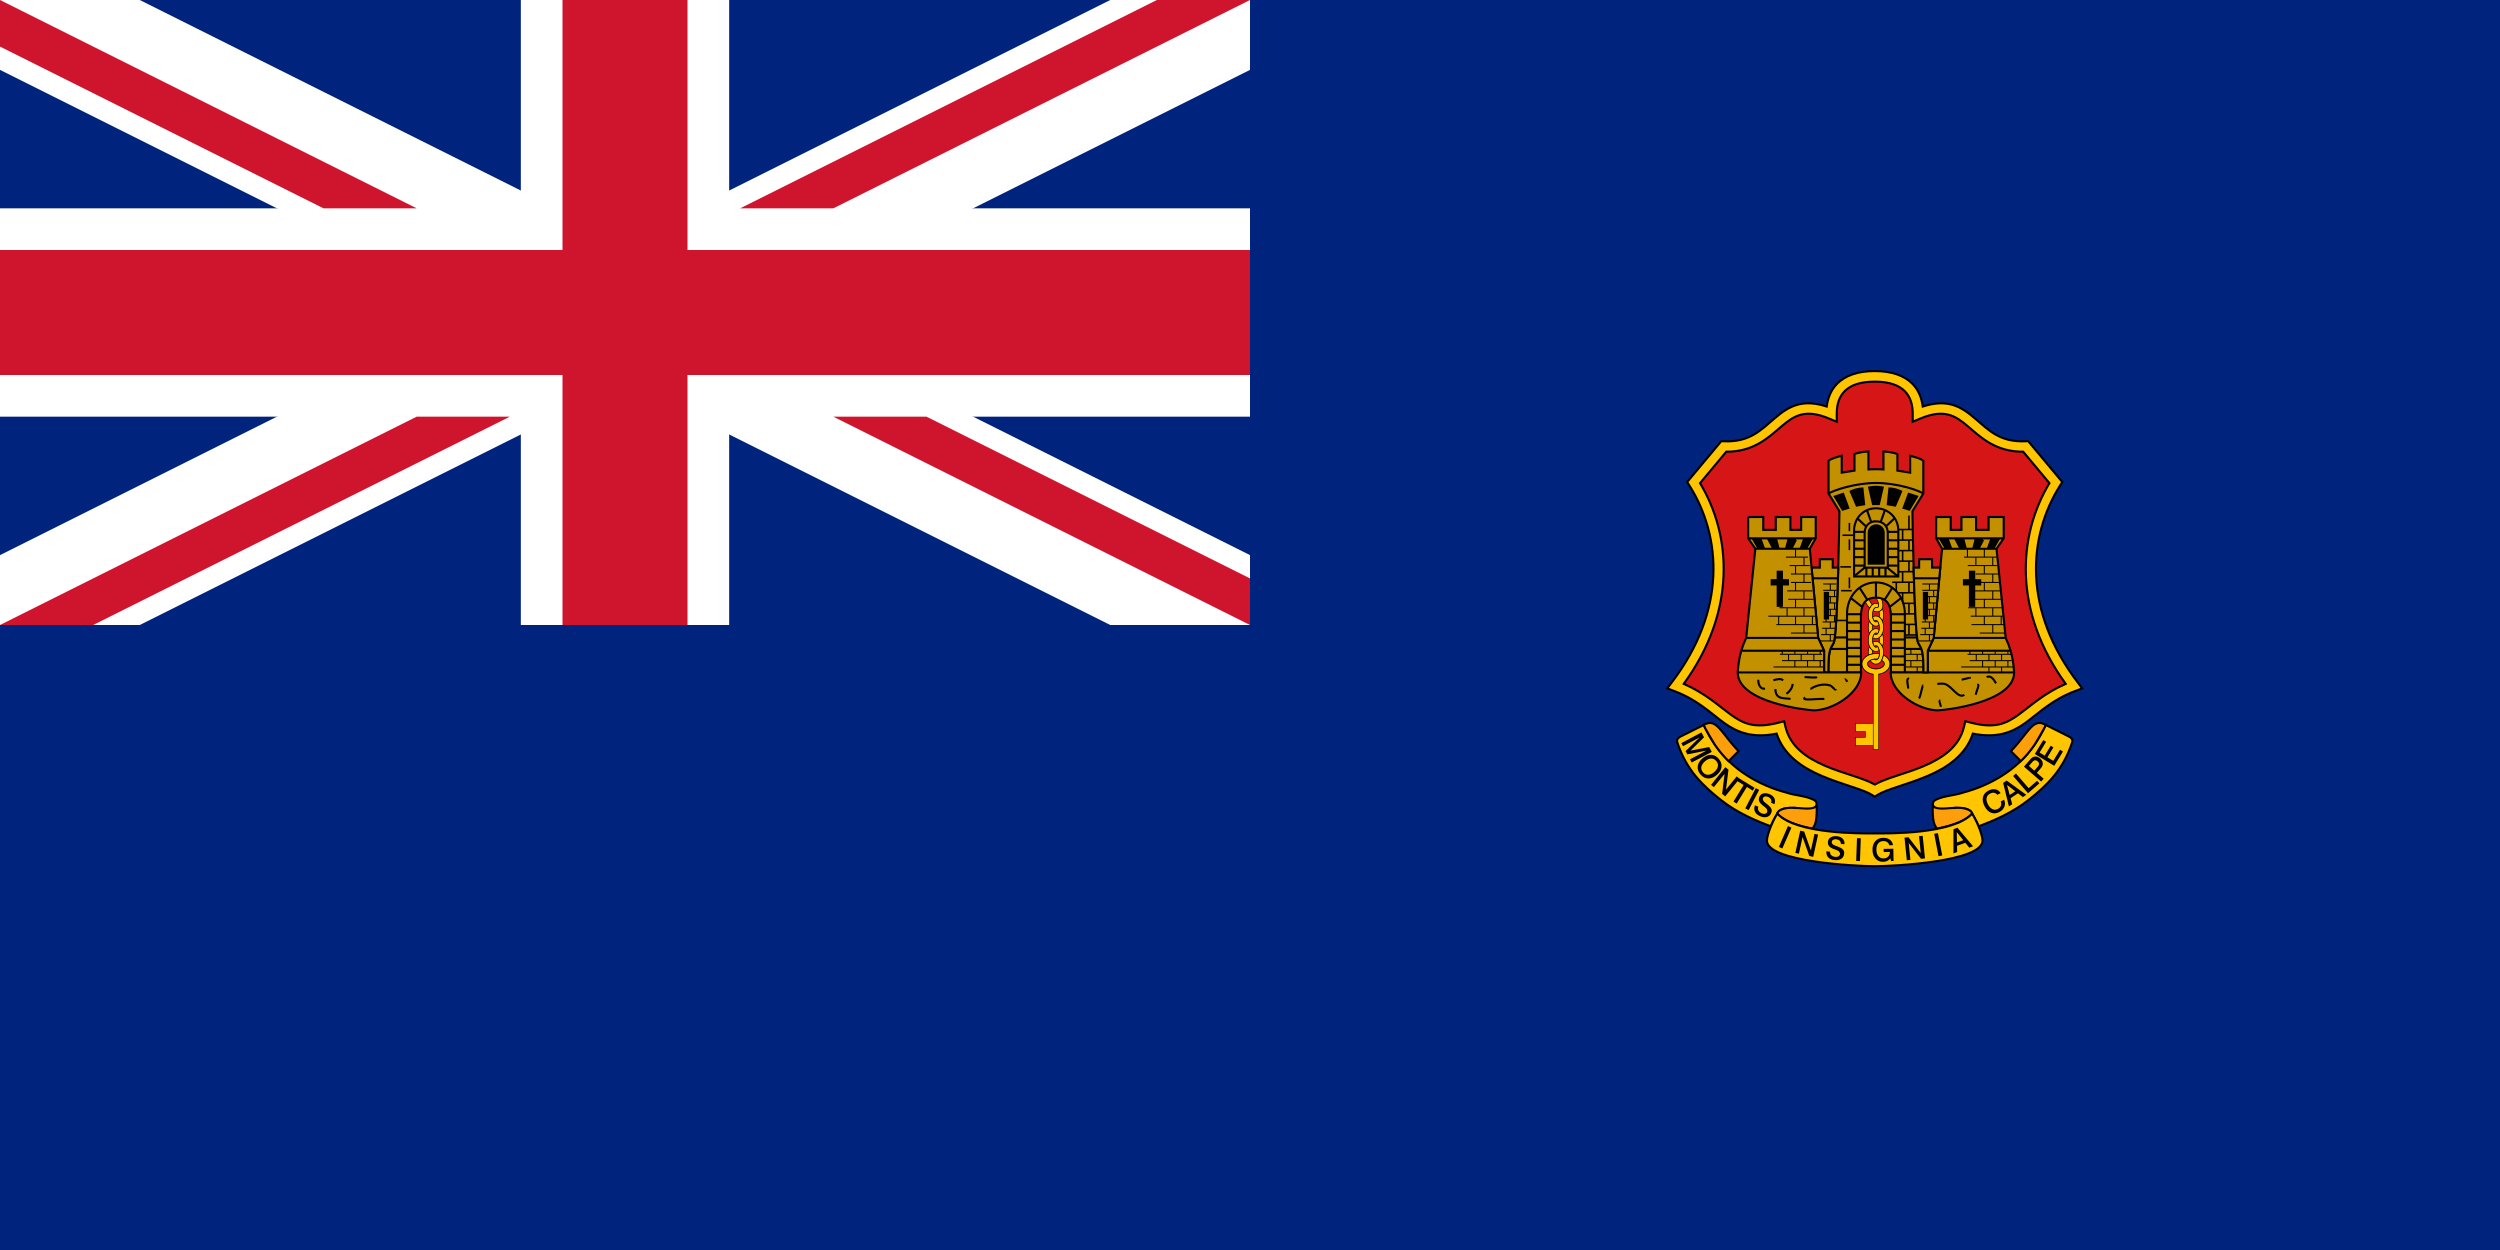 <svg xmlns="http://www.w3.org/2000/svg" xmlns:xlink="http://www.w3.org/1999/xlink" version="1.0" width="600" height="300"><defs><linearGradient id="a"><stop style="stop-color:#a43907;stop-opacity:.996" offset="0"/><stop style="stop-color:#fff;stop-opacity:1" offset="1"/></linearGradient><linearGradient id="b"><stop style="stop-color:#000;stop-opacity:1" offset="0"/><stop style="stop-color:#fff;stop-opacity:1" offset="1"/></linearGradient></defs><path style="fill:#00247d;fill-opacity:1;fill-rule:evenodd;stroke:none" d="M0 0h600v300H0z"/><path d="M0 150h33.54L300 16.77V0h-33.54L0 133.23V150z" style="fill:#fff;fill-opacity:1;fill-rule:evenodd;stroke:none;stroke-width:1pt;stroke-linecap:butt;stroke-linejoin:miter;stroke-opacity:1"/><path d="M300 150h-33.54L0 16.77V0h33.54L300 133.23V150z" style="fill:#fff;fill-opacity:1;fill-rule:evenodd;stroke:none;stroke-width:1pt;stroke-linecap:butt;stroke-linejoin:miter;stroke-opacity:1"/><path style="fill:#fff;fill-opacity:1;fill-rule:evenodd;stroke:none;stroke-width:1pt;stroke-linecap:butt;stroke-linejoin:miter;stroke-opacity:1" d="M125 0h50v150h-50z"/><path style="fill:#fff;fill-opacity:1;fill-rule:evenodd;stroke:none;stroke-width:1pt;stroke-linecap:butt;stroke-linejoin:miter;stroke-opacity:1" d="M0 50h300v50H0z"/><path d="M135 0v60H0v30h135v60h30V90h135V60H165V0h-30z" style="fill:#cf142d;fill-opacity:1;fill-rule:evenodd;stroke:none;stroke-width:1pt;stroke-linecap:butt;stroke-linejoin:miter;stroke-opacity:1"/><path d="M177.64 50H200L300 0h-22.36l-100 50z" style="fill:#cf142d;fill-opacity:1;fill-rule:evenodd;stroke:none;stroke-width:1pt;stroke-linecap:butt;stroke-linejoin:miter;stroke-opacity:1" id="d"/><path d="M0 0v11.18L77.64 50H100L0 0z" style="fill:#cf142d;fill-opacity:1;fill-rule:evenodd;stroke:none;stroke-width:1pt;stroke-linecap:butt;stroke-linejoin:miter;stroke-opacity:1" id="c"/><use transform="rotate(180 150 75)" width="600" height="300" xlink:href="#c" style="stroke:none"/><use transform="translate(-177.64 100)" width="600" height="300" xlink:href="#d" style="stroke:none"/><path d="m-339.385 386.807-16.463 8.232c-.894.447-2.66 1.78-1.978 3.863 6.463 19.708 18.116 30.38 29.983 39.87 12.058 9.642 25.812 15.122 35.271 18.761.64-1.897 1.668-3.801 2.667-5.61.007-.013-.006-.033 0-.046.091-.164.186-.297.276-.46.07-.13.117-.243.184-.368.01-.017.037-.028.046-.046.018-.031.029-.06.046-.092.032-.056.06-.127.092-.184.048-.086.09-.192.138-.275.155-.278.312-.512.46-.782.247-.45.471-.908.69-1.334 1.952-3.455 6.687-3.673 10.255-3.725 4.403-.584 8.501 2.72 12.83.92 4.168-.138 6.189-4.82 1.793-6.714-5.826-2.7-12.475-2.741-18.532-4.782-19.39-5.146-37.78-15.988-49.389-32.65-3.255-4.57-6.045-9.474-8.37-14.578z" style="fill:#ffc500;fill-opacity:1;fill-rule:evenodd;stroke:#000;stroke-width:1.472px;stroke-linecap:butt;stroke-linejoin:miter;stroke-opacity:1" transform="matrix(.344 0 0 .344 525.64 40.93)"/><path d="M-220.075 432.449c-14.228-9.193-58.599-12.277-65.917-43.747-35.697 9.24-38.207-16.115-72.897-29.134 39.549-51.62 35.793-105.305 12.529-141.953l20.932-25.071c38.334 1.718 37.349-38.762 75.145-22.814 0-14.326 7.646-26.13 30.208-26.13 22.561 0 30.207 11.804 30.207 26.13 37.797-15.948 36.811 24.532 75.146 22.814l20.932 25.071c-23.265 36.648-27.02 90.334 12.528 141.953-34.69 13.019-37.2 38.374-72.896 29.134-7.319 31.47-51.69 34.554-65.917 43.747z" style="fill:#d61517;fill-opacity:1;fill-rule:evenodd;stroke:none;stroke-width:5;stroke-linecap:butt;stroke-linejoin:miter;stroke-miterlimit:4;stroke-opacity:1" transform="matrix(.344 0 0 .344 525.64 40.93)"/><path d="M-220.098 139.91c-11.922 0-20.59 3.196-26.166 8.783-4.358 4.367-6.533 9.979-7.312 15.957-7.773-2.543-14.373-2.843-19.958-1.38-6.699 1.756-11.773 5.708-16.509 9.75-9.47 8.082-17.347 16.666-35.225 15.865l-1.84-.092-1.149 1.38-20.923 25.061-1.748 2.07 1.472 2.3c22.49 35.426 26.36 87.174-12.37 137.726l-2.99 3.955 4.645 1.748c16.637 6.243 25.355 15.342 35.18 22.44 9.158 6.619 19.961 10.708 36.466 7.358 4.994 15.178 18.186 23.843 31.454 29.477 14.223 6.04 29.188 9.492 34.995 13.244l1.978 1.288 2.023-1.288c5.808-3.752 20.772-7.204 34.995-13.244 13.269-5.634 26.46-14.299 31.455-29.477 16.504 3.35 27.308-.74 36.466-7.357 9.824-7.1 18.543-16.198 35.18-22.441l4.644-1.748-2.99-3.955c-38.73-50.552-34.859-102.3-12.37-137.727l1.472-2.3-1.747-2.069-20.924-25.062-1.15-1.38-1.839.093c-17.878.8-25.754-7.783-35.225-15.866-4.735-4.04-9.81-7.993-16.509-9.748-5.584-1.464-12.184-1.164-19.958 1.38-.779-5.98-2.953-11.59-7.311-15.958-5.576-5.587-14.29-8.783-26.212-8.783zm0 7.357c10.639 0 17.08 2.726 20.97 6.622 3.888 3.897 5.564 9.31 5.564 15.82v5.564l5.104-2.162c8.94-3.772 15.014-4.054 19.958-2.759 4.944 1.296 9.077 4.361 13.612 8.232 8.766 7.482 19.24 17.711 38.398 17.566l18.302 21.936c-22.19 36.896-25.294 89.519 11.358 140.026-15.185 6.66-24.42 15.437-32.65 21.384-9.027 6.523-16.715 10.066-33.753 5.656l-3.633-.966-.874 3.679c-3.293 14.163-14.886 22.015-28.235 27.683-12.424 5.276-25.506 8.048-34.075 12.784-8.569-4.748-21.68-7.5-34.122-12.784-13.348-5.668-24.941-13.52-28.235-27.683l-.874-3.679-3.633.966c-17.037 4.41-24.725.867-33.753-5.656-8.23-5.947-17.464-14.724-32.65-21.384 36.653-50.507 33.548-103.13 11.359-140.026l18.302-21.936c19.157.145 29.632-10.084 38.398-17.566 4.535-3.87 8.668-6.936 13.612-8.232 4.944-1.295 11.017-1.013 19.958 2.76l5.104 2.16v-5.563c0-6.51 1.676-11.923 5.564-15.82 3.889-3.896 10.285-6.622 20.924-6.622z" style="fill:#ffc500;fill-opacity:1;fill-rule:evenodd;stroke:#000;stroke-width:1.472;stroke-linecap:butt;stroke-linejoin:miter;stroke-miterlimit:4;stroke-dasharray:none;stroke-opacity:1" transform="matrix(.344 0 0 .344 525.64 40.93)"/><path d="M-260.52 443.462c-2.195 1.564-4.627 1.654-7.204 1.654-1.929 0-5.013-.356-6.846-.356-1.832 0-5.065-.507-8.743.449-1.674.519-3.598 1.126-4.516 2.745-.581 1.008.713 1.514 1.256 2.186 4.29 3.56 9.645 5.498 14.93 7.045 2.666.757 5.37 1.378 8.088 1.912 2.355-2.676 2.723-6.41 2.93-9.82.1-1.936.104-3.877.105-5.815zM-335.339 385.428c-1.224.06-2.547.514-4.046 1.38.054.119.12.235.184.367.014.032.031.06.046.092.05.104.083.211.138.322.027.059.064.125.092.184.026.052.018.13.046.184 1.384 2.742 4.05 7.287 6.805 11.864.056.082.083.195.138.276.086.141.191.273.276.414.05.072.134.158.184.23.018.029.029.063.046.092.031.044.061.094.092.138.101.143.22.27.322.414a72.279 72.279 0 0 0 9.013 10.622l6.898-6.943c-10.543-11.03-14.167-19.934-20.234-19.636z" style="fill:#fd9f0a;fill-opacity:1;fill-rule:evenodd;stroke:#000;stroke-width:1.472px;stroke-linecap:butt;stroke-linejoin:miter;stroke-opacity:1" transform="matrix(.344 0 0 .344 525.64 40.93)"/><path style="fill:#ffc500;fill-opacity:1;fill-rule:evenodd;stroke:#000;stroke-width:1.472px;stroke-linecap:butt;stroke-linejoin:miter;stroke-opacity:1" d="m-100.765 386.807 16.463 8.232c.894.447 2.66 1.78 1.977 3.863-6.462 19.708-18.116 30.38-29.983 39.87-12.057 9.642-25.811 15.122-35.27 18.761-.64-1.897-1.669-3.801-2.668-5.61-.006-.013.007-.033 0-.046-.09-.164-.185-.297-.276-.46-.069-.13-.116-.243-.184-.368-.01-.017-.036-.028-.046-.046-.017-.031-.028-.06-.046-.092-.031-.056-.06-.127-.092-.184-.048-.086-.09-.192-.138-.275-.154-.278-.311-.512-.46-.782-.246-.45-.47-.908-.69-1.334-1.951-3.455-6.687-3.673-10.254-3.725-4.403-.584-8.502 2.72-12.83.92-4.168-.138-6.19-4.82-1.794-6.714 5.827-2.7 12.475-2.741 18.533-4.782 19.389-5.146 37.78-15.988 49.388-32.65 3.255-4.57 6.045-9.474 8.37-14.578z" transform="matrix(.344 0 0 .344 525.64 40.93)"/><path style="fill:#fd9f0a;fill-opacity:1;fill-rule:evenodd;stroke:#000;stroke-width:1.472px;stroke-linecap:butt;stroke-linejoin:miter;stroke-opacity:1" d="M-179.63 443.462c2.195 1.564 4.627 1.654 7.203 1.654 1.929 0 5.013-.356 6.846-.356 1.833 0 5.066-.507 8.744.449 1.674.519 3.597 1.126 4.515 2.745.582 1.008-.712 1.514-1.256 2.186-4.29 3.56-9.644 5.498-14.93 7.045a100.409 100.409 0 0 1-8.088 1.912c-2.354-2.676-2.722-6.41-2.93-9.82-.099-1.936-.103-3.877-.105-5.815z" transform="matrix(.344 0 0 .344 525.64 40.93)"/><path d="M-220.075 485.354c-13.264 0-75.195-3.25-75.195-17.815 0-4.959 5.198-15.985 7.26-18.814 13.509 14.512 59.63 13.746 67.935 13.746 8.922 0 54.426.766 67.935-13.746 2.061 2.829 7.26 13.855 7.26 18.814 0 14.566-62.086 17.815-75.195 17.815z" style="font-size:15px;font-style:normal;font-variant:normal;font-weight:700;font-stretch:normal;text-align:center;line-height:100%;writing-mode:lr-tb;text-anchor:middle;fill:#ffc500;fill-opacity:1;fill-rule:evenodd;stroke:#000;stroke-width:1.472px;stroke-linecap:butt;stroke-linejoin:miter;stroke-opacity:1;font-family:Swis721 BT" transform="matrix(.344 0 0 .344 525.64 40.93)"/><path style="fill:#fd9f0a;fill-opacity:1;fill-rule:evenodd;stroke:#000;stroke-width:1.472px;stroke-linecap:butt;stroke-linejoin:miter;stroke-opacity:1" d="M-104.812 385.428c1.225.06 2.547.514 4.047 1.38-.055.119-.121.235-.184.367l-.046.092c-.05.104-.083.211-.138.322-.028.059-.065.125-.092.184-.026.052-.019.13-.046.184-1.385 2.742-4.05 7.287-6.806 11.864-.055.082-.082.195-.138.276-.085.141-.19.273-.276.414-.05.072-.134.158-.184.23-.017.029-.028.063-.046.092-.03.044-.06.094-.092.138-.1.143-.22.27-.322.414a72.278 72.278 0 0 1-9.013 10.622l-6.898-6.943c10.543-11.03 14.167-19.934 20.234-19.636z" transform="matrix(.344 0 0 .344 525.64 40.93)"/><path d="m-340.96 392.007 1.799 3.39-9.428 9.32 13.03-2.532 1.798 3.39-14.025 7.44-1.176-2.219 11.587-6.147-13.431 2.672-1.212-2.285 9.768-9.575-11.587 6.148-1.147-2.161 14.025-7.441m10.315 19.946c-1.003-1.175-2.194-1.745-3.573-1.711-1.373.03-2.786.664-4.24 1.906-1.448 1.236-2.297 2.533-2.546 3.89-.25 1.356.127 2.621 1.13 3.796 1 1.17 2.188 1.737 3.566 1.703 1.38-.035 2.793-.67 4.24-1.906 1.454-1.242 2.303-2.538 2.547-3.89.254-1.35-.12-2.614-1.124-3.788m1.746-1.491c1.53 1.792 2.168 3.69 1.914 5.693-.25 1.998-1.36 3.84-3.333 5.525-1.972 1.684-3.968 2.495-5.986 2.433-2.013-.067-3.785-.996-5.315-2.788-1.535-1.798-2.178-3.696-1.93-5.695.25-1.998 1.363-3.842 3.341-5.531 1.978-1.69 3.974-2.5 5.987-2.434 2.013.067 3.787 1 5.322 2.797m4.618 5.794 2.175 1.766-1.746 13.881 7.486-9.22 1.983 1.61-10.007 12.325-2.158-1.753 1.713-13.908-7.487 9.22-1.966-1.596 10.007-12.325m9.788 7.887 10.57 6.494-1.218 1.983-4.151-2.55-7.092 11.544-2.24-1.377 7.09-11.543-4.178-2.567 1.219-1.984m11.405 6.75 2.353 1.222-7.315 14.09-2.353-1.221 7.315-14.09m12.992 11.167-2.305-.997c.307-.846.277-1.628-.09-2.346-.362-.715-1.02-1.282-1.974-1.7-.79-.346-1.516-.444-2.178-.294-.661.15-1.112.497-1.35 1.043-.243.553-.221 1.104.064 1.652.288.542 1.057 1.303 2.307 2.282 1.903 1.476 3.042 2.673 3.417 3.59.381.92.324 1.946-.171 3.078-.6 1.37-1.596 2.247-2.989 2.633-1.383.383-2.93.2-4.642-.55-1.803-.79-3.018-1.84-3.645-3.15-.62-1.306-.609-2.792.034-4.456l2.35 1.03c-.347.97-.315 1.854.096 2.654.417.802 1.176 1.444 2.275 1.925.83.363 1.595.46 2.297.289.71-.168 1.192-.545 1.449-1.131.1-.23.139-.524.114-.88a2.744 2.744 0 0 0-.23-1.006c-.229-.516-.93-1.224-2.106-2.123a29.324 29.324 0 0 0-.573-.438c-1.438-1.14-2.349-2.186-2.732-3.138-.38-.96-.32-2.008.178-3.146.53-1.212 1.451-1.98 2.763-2.308 1.322-.331 2.799-.14 4.431.575 1.586.695 2.667 1.666 3.242 2.914.585 1.245.574 2.577-.032 3.998" style="font-size:15px;font-style:normal;font-variant:normal;font-weight:700;font-stretch:normal;text-align:center;line-height:100%;writing-mode:lr-tb;text-anchor:middle;fill:#000;fill-opacity:1;stroke:none;stroke-width:1px;stroke-linecap:butt;stroke-linejoin:miter;stroke-opacity:1;font-family:Swis721 Md BT" transform="matrix(.344 0 0 .344 525.64 40.93)"/><path d="m-280.616 457.353 2.431 1.06-6.343 14.554-2.43-1.06 6.342-14.554m8.575 3.207 2.737.601 4.672 13.188 2.55-11.6 2.494.548-3.408 15.506-2.715-.597-4.715-13.197-2.549 11.6-2.474-.543 3.408-15.506m30.837 9.452-2.5-.233c.03-.9-.242-1.633-.815-2.202-.565-.568-1.366-.902-2.403-1.004-.858-.083-1.579.048-2.161.396-.583.347-.903.818-.961 1.411-.059.6.133 1.118.574 1.55.442.426 1.41.91 2.901 1.454 2.267.813 3.72 1.597 4.362 2.353.648.757.912 1.75.792 2.98-.146 1.487-.82 2.63-2.025 3.43-1.196.793-2.724 1.098-4.583.917-1.96-.192-3.44-.813-4.442-1.864-.995-1.05-1.445-2.466-1.35-4.247l2.552.25c-.028 1.03.277 1.86.915 2.493.646.633 1.566 1.008 2.76 1.125.901.088 1.66-.058 2.274-.438.622-.38.964-.888 1.026-1.525.024-.25-.03-.54-.164-.871a2.744 2.744 0 0 0-.53-.886c-.379-.42-1.265-.874-2.661-1.364-.3-.109-.527-.189-.68-.24-1.722-.637-2.912-1.35-3.572-2.136-.659-.793-.928-1.808-.807-3.046.129-1.315.766-2.332 1.912-3.05 1.154-.726 2.617-1.001 4.39-.828 1.724.168 3.053.756 3.987 1.765.941 1.001 1.344 2.271 1.209 3.81m8.752-4.228 2.65.093-.56 15.866-2.65-.093.56-15.866m25.138 4.917-2.618.049c-.219-.938-.688-1.662-1.41-2.173-.713-.519-1.602-.768-2.665-.749-1.588.03-2.81.58-3.667 1.653-.857 1.065-1.268 2.553-1.232 4.464.034 1.875.503 3.343 1.407 4.404.904 1.062 2.12 1.578 3.65 1.55 1.301-.024 2.346-.446 3.136-1.266.797-.82 1.208-1.905 1.233-3.256l-4.343.08-.04-2.187 6.778-.126.159 8.567-1.746.032-.48-1.996a5.81 5.81 0 0 1-2.11 1.85c-.833.425-1.778.648-2.834.667-2.19.04-3.983-.692-5.376-2.196-1.386-1.513-2.103-3.515-2.149-6.008-.047-2.543.602-4.585 1.946-6.127 1.344-1.54 3.162-2.333 5.453-2.375 1.911-.036 3.475.399 4.692 1.304 1.217.904 1.956 2.184 2.216 3.84m8.012-5.298 2.788-.284 8.56 11.067-1.204-11.816 2.541-.259 1.61 15.794-2.767.282-8.603-11.062 1.204 11.816-2.52.256-1.609-15.794m20.709-2.645 2.603-.505 3.023 15.586-2.603.505-3.023-15.586m15.75-1.238.122 7.28 4.44-1.605-4.562-5.675m-2.297-2.012 2.798-1.011 10.88 12.949-2.656.96-2.734-3.379-5.808 2.1.089 4.334-2.595.938.026-16.89" style="font-size:15px;font-style:normal;font-variant:normal;font-weight:700;font-stretch:normal;text-indent:0;text-align:center;text-decoration:none;line-height:100%;letter-spacing:normal;word-spacing:normal;text-transform:none;direction:ltr;block-progression:tb;writing-mode:lr-tb;text-anchor:middle;color:#000;fill:#000;fill-opacity:1;fill-rule:nonzero;stroke:none;stroke-width:1px;stroke-linecap:butt;stroke-linejoin:miter;marker:none;marker-start:none;marker-mid:none;marker-end:none;stroke-miterlimit:4;stroke-dashoffset:0;stroke-opacity:1;visibility:visible;display:inline;overflow:visible;font-family:Swis721 Md BT" transform="matrix(.344 0 0 .344 525.64 40.93)"/><path d="m-132.272 434.362-2.325 1.182c-.561-.787-1.274-1.254-2.14-1.403-.862-.158-1.8.02-2.811.535-1.352.687-2.166 1.677-2.443 2.971-.271 1.29.018 2.771.868 4.443.856 1.685 1.905 2.82 3.146 3.406 1.241.586 2.515.547 3.822-.117 1.037-.527 1.738-1.266 2.1-2.217.367-.96.333-1.962-.101-3.007l2.306-1.172c.756 1.63.825 3.248.206 4.853-.616 1.594-1.792 2.833-3.528 3.715-2.018 1.026-3.946 1.172-5.786.439-1.833-.736-3.34-2.264-4.518-4.583-1.192-2.344-1.532-4.472-1.021-6.384.51-1.913 1.817-3.403 3.918-4.47 1.703-.867 3.29-1.138 4.761-.813 1.477.32 2.66 1.195 3.546 2.622m4.492-5.72 1.868 7.037 3.924-2.625-5.792-4.412m-2.713-1.4 2.472-1.655 13.675 9.953-2.347 1.57-3.466-2.622-5.133 3.435 1.128 4.186-2.294 1.534-4.035-16.401m6.963-4.81 1.994-1.73 8.832 10.173 5.917-5.136 1.576 1.815-7.911 6.867-10.408-11.988m11.026-7.034 3.79 3.278 2.242-2.592c.7-.81 1.052-1.513 1.055-2.11.007-.6-.323-1.19-.992-1.769-.657-.569-1.286-.813-1.887-.734-.606.074-1.228.481-1.868 1.22l-2.34 2.707m-3.464.495 3.955-4.573c.64-.74 1.147-1.255 1.523-1.547a4.097 4.097 0 0 1 1.166-.673 3.844 3.844 0 0 1 2.35-.147c.794.192 1.577.622 2.348 1.289.636.55 1.106 1.16 1.41 1.831a4.29 4.29 0 0 1 .365 2.098c-.04.497-.188.992-.442 1.484-.255.492-.693 1.097-1.313 1.814l-2.355 2.723 4.728 4.09-1.727 1.996-12.008-10.385m7.58-8.836 5.91-9.726 1.99 1.209-4.562 7.506 3.546 2.155 4.21-6.926 1.897 1.153-4.21 6.926 4.1 2.491 4.712-7.755 2.036 1.237-6.062 9.975-13.567-8.245" style="font-size:15px;font-style:normal;font-variant:normal;font-weight:700;font-stretch:normal;text-indent:0;text-align:center;text-decoration:none;line-height:100%;letter-spacing:normal;word-spacing:normal;text-transform:none;direction:ltr;block-progression:tb;writing-mode:lr-tb;text-anchor:middle;color:#000;fill:#000;fill-opacity:1;fill-rule:nonzero;stroke:none;stroke-width:1px;stroke-linecap:butt;stroke-linejoin:miter;marker:none;marker-start:none;marker-mid:none;marker-end:none;stroke-miterlimit:4;stroke-dashoffset:0;stroke-opacity:1;visibility:visible;display:inline;overflow:visible;font-family:Swis721 Md BT" transform="matrix(.344 0 0 .344 525.64 40.93)"/><g transform="matrix(.344 0 0 .344 192.225 62.457)"><path style="opacity:1;color:#000;fill:#ffc500;fill-opacity:1;fill-rule:evenodd;stroke:#000;stroke-width:.49;stroke-linecap:round;stroke-linejoin:miter;marker:none;marker-start:none;marker-mid:none;marker-end:none;stroke-miterlimit:4;stroke-dasharray:none;stroke-dashoffset:0;stroke-opacity:1;visibility:visible;display:inline;overflow:visible" d="M749.525 239.426c-.052.007-.087.037-.138.046-1.44.244-2.642 1.306-3.403 2.575-.87 1.45-1.334 3.316-1.334 5.334 0 2.019.464 3.839 1.334 5.289.802 1.337 2.086 2.411 3.633 2.575.07.022.11.036.184.046h.046.046.046.046.092.046.046.045c.067-.004.119-.038.184-.046.008-.002.039.002.046 0a4.223 4.223 0 0 0 1.794-.69c-.16-.861-.45-1.609-.782-2.161-.13-.218-.245-.44-.368-.598l-.046-.046-.092.092-.092.092-.046.046c-.13.109-.291.218-.414.276-.033.015-.105.035-.138.046-.02.006-.02.04-.046.046-.024.007-.068-.005-.091 0h-.046-.046-.046-.046-.046c-.391-.046-.891-.38-1.38-1.196-.53-.884-.92-2.23-.92-3.77 0-1.541.39-2.933.92-3.817.423-.705.835-1.087 1.196-1.196.029.007.062-.004.092 0h.092a4.622 4.622 0 0 1 .138 0h.046.046.046.045c.025-.006.023-.038.046-.046.035-.012.105-.033.138-.046.011-.004.036.003.046 0a1.007 1.007 0 0 1 .092 0c.008-.003.039.003.046 0 .01.002.036-.001.046 0 .145.014.304.012.414 0 .06-.008.13-.032.184-.046.008-.003.039.003.046 0l.092-.046.046-.046.046-.046c.008-.009.038-.036.046-.046.025-.03.069-.1.092-.138.029-.05.066-.123.092-.184.133-.33.228-.834.184-1.471-.003-.04.006-.099 0-.138-.009-.053-.039-.127-.046-.184a4.21 4.21 0 0 0-1.15-.414c-.015-.003-.076.003-.092 0-.023-.005-.022-.042-.046-.046-.007-.003-.038.002-.046 0-.02-.003-.071.003-.092 0-.015-.004-.03-.043-.046-.046-.12-.014-.243 0-.367 0h-.046-.046-.046-.046-.046-.046-.046-.046c-.027.003-.066-.003-.092 0zm4.874 3.449c-.304.711-.782 1.352-1.471 1.793a3.754 3.754 0 0 1-.828.414c.188.69.276 1.467.276 2.3 0 .558-.002 1.068-.092 1.563.703.477 1.253 1.184 1.701 1.931.172.286.367.558.506.874.569-1.276.828-2.748.828-4.369 0-1.658-.325-3.2-.92-4.506z"/><path style="opacity:1;color:#000;fill:#ffc500;fill-opacity:1;fill-rule:evenodd;stroke:#000;stroke-width:.49;stroke-linecap:round;stroke-linejoin:miter;marker:none;marker-start:none;marker-mid:none;marker-end:none;stroke-miterlimit:4;stroke-dasharray:none;stroke-dashoffset:0;stroke-opacity:1;visibility:visible;display:inline;overflow:visible" d="M749.295 248.255c-.549.11-1.055.38-1.518.69.16.864.4 1.646.736 2.207.15.249.313.434.46.598.056-.062.128-.134.184-.184.067-.057.164-.142.23-.184.015-.006.072-.04.092-.046.006-.002.04.002.046 0l.092-.046.092-.046c.025-.007.058-.037.092-.046.057.006.126.001.184 0 .063 0 .16-.016.23 0 .008-.001.037.002.045 0 .015.004.032.042.046.046.347.13.752.487 1.15 1.15.53.884.92 2.276.92 3.817 0 1.54-.39 2.886-.92 3.77-.489.816-.942 1.15-1.333 1.196-.034.004-.107 0-.138 0-.067 0-.12-.008-.184 0-.009-.002-.038.003-.046 0-.242-.077-.5-.29-.782-.598-.147.164-.31.396-.46.644-.332.553-.575 1.3-.736 2.161 0 .005.002.042 0 .046.605.397 1.316.66 2.07.69.032.003.059 0 .092 0h.046c.067 0 .163.004.23 0 .02-.003.071-.041.091-.046.027-.002.066.003.092 0 1.548-.163 2.785-1.238 3.587-2.575.87-1.45 1.334-3.27 1.334-5.288 0-2.019-.464-3.885-1.334-5.335-.815-1.359-2.095-2.487-3.679-2.62-.008-.002-.037 0-.046 0-.08-.006-.194 0-.275 0h-.046c-.017 0-.03-.002-.046 0h-.092c-.049.005-.091-.011-.138 0h-.046c-.017 0-.03-.002-.046 0h-.046a1.72 1.72 0 0 1-.092 0h-.046c-.037.005-.056-.008-.092 0zm-3.771 3.541c-.56 1.282-.874 2.806-.874 4.415 0 1.608.314 3.099.874 4.368.14-.315.289-.588.46-.873.448-.748 1.044-1.455 1.747-1.932a8.974 8.974 0 0 1-.138-1.563c0-.578.088-1.139.184-1.656a6 6 0 0 1-1.793-1.885c-.163-.272-.28-.577-.414-.874h-.046z"/><path style="opacity:1;color:#000;fill:#ffc500;fill-opacity:1;fill-rule:evenodd;stroke:#000;stroke-width:.49;stroke-linecap:round;stroke-linejoin:miter;marker:none;marker-start:none;marker-mid:none;marker-end:none;stroke-miterlimit:4;stroke-dasharray:none;stroke-dashoffset:0;stroke-opacity:1;visibility:visible;display:inline;overflow:visible" d="M745.478 229.585a3.843 3.843 0 0 0-1.84.598c-1.52.974-1.96 2.814-1.839 4.598.122 1.784.797 3.723 1.977 5.565.568.885 1.205 1.67 1.886 2.345.11-.23.194-.43.322-.644.389-.648.889-1.29 1.471-1.747a11.001 11.001 0 0 1-1.195-1.564c-.945-1.474-1.439-2.984-1.518-4.139-.079-1.154.208-1.74.506-1.931.31-.175.947-.215 1.931.322 1.017.554 2.229 1.653 3.173 3.127.945 1.474 1.44 2.984 1.518 4.139.071 1.046-.192 1.646-.46 1.885-.01.008-.037.04-.046.046-.018.012-.07.035-.092.046-.159.07-.395.089-.69.046-.037.014-.099-.011-.138 0-.139.04-.31.094-.46.092-.399.02-.957.34-1.471 1.196-.166.276-.283.6-.414.965 1.544.81 3.346 1.088 4.829.138 1.52-.974 2.007-2.814 1.885-4.598-.122-1.784-.797-3.723-1.977-5.565-1.18-1.841-2.661-3.236-4.231-4.092-.981-.535-2.074-.892-3.127-.828z"/><path style="opacity:1;color:#000;fill:#ffc500;fill-opacity:1;fill-rule:evenodd;stroke:#000;stroke-width:.49;stroke-linecap:round;stroke-linejoin:miter;marker:none;marker-start:none;marker-mid:none;marker-end:none;stroke-miterlimit:4;stroke-dasharray:none;stroke-dashoffset:0;stroke-opacity:1;visibility:visible;display:inline;overflow:visible" d="M749.333 265.912c-.553.11-1.1.38-1.563.69.16.864.399 1.646.735 2.207.15.248.313.434.46.598l.092-.092c.113-.11.258-.21.368-.276l.092-.046c.048-.023.126-.071.184-.092.009-.003.038.002.046 0 .017-.006.073-.04.092-.046.049.004.134 0 .184 0 .052.002.129-.013.184 0h.046c.056.015.125.064.184.092.314.16.71.523 1.058 1.103.53.884.92 2.276.92 3.817 0 1.54-.39 2.887-.92 3.771-.473.787-.95 1.132-1.334 1.196-.034.005-.106-.002-.138 0-.066-.001-.165-.008-.23 0-.027-.008-.064-.036-.092-.046a1.88 1.88 0 0 1-.322-.184 2.78 2.78 0 0 1-.184-.138 3.14 3.14 0 0 1-.276-.276h-.046a1.375 1.375 0 0 1-.138 0c-1.082.151-2.056.485-2.805.92l.046.046c.843 1.404 2.16 2.55 3.817 2.62.008.002.038 0 .046 0h.046c.016.002.03 0 .046 0h.046.046c.068 0 .117.004.184 0 .028-.004.064-.04.092-.045.04-.004.099.004.138 0 .006-.002.04.002.046 0 1.51-.192 2.752-1.261 3.54-2.575.87-1.45 1.334-3.27 1.334-5.289 0-2.018-.463-3.884-1.333-5.334-.816-1.36-2.142-2.487-3.725-2.621-.009-.002-.038 0-.046 0-.08-.005-.149 0-.23 0h-.046-.046-.046-.092c-.049.005-.09-.01-.138 0h-.046c-.017 0-.03-.002-.046 0h-.046a2.202 2.202 0 0 1-.092 0c-.037.006-.055-.008-.092 0zm-3.817 3.54c-.56 1.282-.873 2.807-.873 4.415 0 .6.057 1.188.138 1.748.873-.41 1.834-.69 2.85-.874a8.668 8.668 0 0 1-.045-.874c0-.578.087-1.138.184-1.655a6 6 0 0 1-1.794-1.886c-.163-.272-.28-.577-.414-.873h-.046z"/><path style="opacity:1;color:#000;fill:#ffc500;fill-opacity:1;fill-rule:evenodd;stroke:#000;stroke-width:.49;stroke-linecap:round;stroke-linejoin:miter;marker:none;marker-start:none;marker-mid:none;marker-end:none;stroke-miterlimit:4;stroke-dasharray:none;stroke-dashoffset:0;stroke-opacity:1;visibility:visible;display:inline;overflow:visible" d="M749.525 257.084c-.005.001.005.046 0 .046-.021.003-.072-.003-.092 0-1.475.22-2.674 1.284-3.45 2.576-.87 1.45-1.333 3.316-1.333 5.334s.464 3.838 1.334 5.288c.802 1.337 2.086 2.412 3.633 2.576.02.005.025-.005.046 0 .026.002.065.044.092.046.01.001.035-.002.046 0h.046.046.046.046.092.046.046.045c.065-.004.12-.04.184-.046.008-.002.039.002.046 0 .64-.079 1.224-.3 1.748-.644v-.046c-.16-.862-.404-1.609-.736-2.162a4.375 4.375 0 0 0-.46-.643c-.281.308-.54.52-.782.597-.008.003-.037-.002-.045 0-.009.003-.038-.001-.046 0h-.046-.092-.046-.046c-.391-.046-.891-.38-1.38-1.195-.53-.884-.92-2.23-.92-3.771 0-1.54.39-2.933.92-3.817.431-.718.877-1.093 1.242-1.195.02.003.071-.003.092 0h.092a2.61 2.61 0 0 0 .138 0h.046c.015.003.029-.005.046 0 .033.008.066.038.091.046.004.001.042-.002.046 0 .01.004.038.041.046.046.006.002.039-.004.046 0 .018.009.036.04.046.045.031.012.107.033.138.046.067.042.163.127.23.184.057.05.128.122.184.184.147-.164.31-.349.46-.597.337-.561.576-1.343.736-2.208-.493-.33-1.016-.593-1.61-.69h-.046a1.73 1.73 0 0 1-.092 0h-.046c-.007-.001-.038.002-.046 0a3.882 3.882 0 0 0-.23 0h-.045-.092-.046-.046-.046-.046c-.035.004-.104-.005-.138 0-.027.003-.02-.002-.046 0-.027.003-.066-.003-.092 0zm4.874 3.541c-.134.297-.25.602-.414.874a6 6 0 0 1-1.793 1.885c.096.517.184 1.078.184 1.656 0 .546-.052 1.079-.138 1.563.703.478 1.299 1.184 1.747 1.932.172.285.32.558.46.874.56-1.27.874-2.76.874-4.369 0-1.608-.314-3.133-.874-4.415h-.046z"/><path style="opacity:1;color:#000;fill:#ffc500;fill-opacity:1;fill-rule:evenodd;stroke:#000;stroke-width:.736;stroke-linecap:round;stroke-linejoin:miter;marker:none;marker-start:none;marker-mid:none;marker-end:none;stroke-miterlimit:4;stroke-dasharray:none;stroke-dashoffset:0;stroke-opacity:1;visibility:visible;display:inline;overflow:visible" d="M749.333 274.511c-.027.001-.065.044-.092.046-2.218.124-4.243.744-5.84 1.84-1.783 1.223-3.081 3.077-3.081 5.242 0 2.164 1.298 4.065 3.081 5.288 1.718 1.179 3.93 1.882 6.346 1.932h.138.046.092.046.092c.024-.002.068.002.092 0 2.428-.043 4.618-.747 6.346-1.932 1.783-1.223 3.081-3.124 3.081-5.288 0-2.165-1.298-4.02-3.081-5.243a9.937 9.937 0 0 0-1.38-.781 9.538 9.538 0 0 1-1.195 3.449c.147.082.282.185.414.275 1.049.72 1.517 1.501 1.517 2.3 0 .798-.468 1.625-1.517 2.345-.984.675-2.436 1.182-4.093 1.242h-.046c-.031-.005-.06.003-.092 0h-.046c-.016-.002-.03 0-.046 0h-.046-.046c-.112 0-.211.003-.322 0-1.66-.058-3.155-.567-4.139-1.242-1.049-.72-1.471-1.547-1.471-2.345 0-.799.422-1.58 1.471-2.3.951-.652 2.364-1.158 3.955-1.241.165-.009.337 0 .506 0 .132.01.24.016.368 0 .037.003.1-.004.138 0 .193.019.361.07.552.092.098-.115.217-.264.322-.414.017-.026.029-.065.046-.092.056-.048.087-.13.137-.184.014-.024.034-.068.046-.092.048-.057.098-.075.138-.138.174-.271.265-.613.276-.92v-.046a8.459 8.459 0 0 0 .322-1.61 12.731 12.731 0 0 0-1.885-.183h-.092c-.022-.003-.025.002-.046 0h-.138-.046-.092c-.022 0-.024-.002-.046 0-.217 0-.43-.01-.644 0h-.046z"/><path style="opacity:1;fill:#c39100;fill-opacity:1;fill-rule:nonzero;stroke:#000;stroke-width:1.472px;stroke-linecap:butt;stroke-linejoin:miter;stroke-opacity:1" d="M750 235.396c-6.887 0-10.462 3.997-10.462 13.312v38.874h-22.736c0-15.313 1.145-16.131 3.67-20.504 2.886-5 4.072-91.936 4.072-91.936l-7.594-12.335v-22.98c2.242-1.551 5.727-2.482 9.172-3.432v11.8l8.91-1.426v-11.595c3.345-1.098 5.95-1.545 9.723-1.713v12.496s2.623-.178 5.245-.178 5.245.178 5.245.178V133.46c3.773.168 6.378.615 9.723 1.713v11.595l8.91 1.426v-11.8c3.445.95 6.93 1.88 9.172 3.433v22.98l-7.595 12.334s1.187 86.936 4.073 91.936c2.525 4.373 3.67 5.191 3.67 20.504h-22.736v-38.874c0-9.315-3.575-13.312-10.462-13.312m-33.05-72.589c3.361-2.373 18.923-7.412 33.05-7.412 14.783 0 29.688 5.04 33.05 7.412"/><path style="opacity:1;fill:none;fill-opacity:.75;fill-rule:nonzero;stroke:#000;stroke-width:1.472px;stroke-linecap:butt;stroke-linejoin:miter;stroke-opacity:1" d="M729.832 287.582v-41.118c0-11.287 8.123-21.697 20.168-21.697 12.044 0 20.168 10.41 20.168 21.697v41.118"/><path style="opacity:1;fill:#c39100;fill-opacity:1;fill-rule:evenodd;stroke:#000;stroke-width:1.472px;stroke-linecap:butt;stroke-linejoin:miter;stroke-opacity:1" d="M710.843 208.567v5.887h-5.748l4.598 49.02 4.14 8.968v15.129h2.988c0-15.313 1.108-16.136 3.633-20.51 1.547-2.678 2.616-28.86 3.265-52.607h-3.863v-5.887h-9.013z"/><path style="opacity:1;fill:#c39100;fill-opacity:1;fill-rule:evenodd;stroke:#000;stroke-width:1.472px;stroke-linecap:butt;stroke-linejoin:miter;stroke-opacity:1" d="M660.857 179.137v14.853l5.012 7.312-6.392 62.172c-2.751 6.02-5.198 12.947-5.886 24.097h60.241v-15.13l-4.139-8.967-5.84-62.172 4.139-7.312v-14.853h-10.163v8.967h-7.496v-8.967h-10.208v8.967h-8.738v-8.967h-10.53zm48.83 84.347H659.48m54.332 8.941h-57.606m4.666-78.42h47.097m-42.08 7.3h37.951m-50.25 86.266c0 21.222 49.242 26.455 53.21 26.455 12.798 0 32.912-11.924 32.912-26.455H653.59z"/><path style="opacity:1;fill:#000;fill-opacity:1;fill-rule:evenodd;stroke:none;stroke-width:2.5;stroke-linecap:butt;stroke-linejoin:miter;stroke-miterlimit:4;stroke-dasharray:none;stroke-opacity:1" d="M713.602 231.376v19.268h3.68v-19.268h-3.68z"/><path style="opacity:1;fill:#000;fill-opacity:1;fill-rule:evenodd;stroke:none;stroke-width:3;stroke-linecap:butt;stroke-linejoin:miter;stroke-miterlimit:4;stroke-opacity:1" d="M680.722 216.569v5.932h-4.184v4.415h4.184v14.9h4.415v-14.9h4.185V222.5h-4.185v-5.932h-4.415z"/><path style="opacity:1;fill:none;fill-opacity:.75;fill-rule:evenodd;stroke:#000;stroke-width:1.472px;stroke-linecap:butt;stroke-linejoin:miter;stroke-opacity:1" d="M750 235.157v-10.1"/><path style="opacity:1;fill:none;fill-opacity:.75;fill-rule:evenodd;stroke:#000;stroke-width:1.472px;stroke-linecap:round;stroke-linejoin:miter;stroke-opacity:1" d="M730.295 282.262h9.193m-9.193-5.886h9.193m-9.193-5.886h9.193m-9.193-5.887h9.193m-9.193-5.886h9.193m-9.193-5.886h9.193m-9.193-5.886h9.193m-6.778-11.08 7.32 5.722m-1.332-12.909 5.19 8.118M769.705 282.262h-9.193m9.193-5.886h-9.193m9.193-5.886h-9.193m9.193-5.887h-9.193m9.193-5.886h-9.193m9.193-5.886h-9.193m9.193-5.886h-9.193m6.778-11.08-7.32 5.722m1.332-12.909-5.19 8.118"/><path d="M839.143 179.137v14.853l-5.012 7.312 6.392 62.172c2.75 6.02 5.198 12.947 5.886 24.097h-60.241v-15.13l4.138-8.967 5.84-62.172-4.138-7.312v-14.853h10.163v8.967h7.495v-8.967h10.21v8.967h8.737v-8.967h10.53zm-48.83 84.347h50.206m-54.333 8.941h57.606m-4.665-78.42H792.03m42.08 7.3h-37.951m50.25 86.266c0 21.222-49.242 26.455-53.21 26.455-12.798 0-32.912-11.924-32.912-26.455h86.122z" style="opacity:1;fill:#c39100;fill-opacity:1;fill-rule:evenodd;stroke:#000;stroke-width:1.472px;stroke-linecap:butt;stroke-linejoin:miter;stroke-opacity:1"/><path style="opacity:1;fill:none;fill-opacity:.75;fill-rule:evenodd;stroke:#000;stroke-width:1.472px;stroke-linecap:butt;stroke-linejoin:miter;stroke-opacity:1" d="M705.834 221.89h17.605" id="e"/><path d="M789.157 208.567v5.887h5.748l-4.599 49.02-4.138 8.968v15.129h-2.99c0-15.313-1.107-16.136-3.632-20.51-1.547-2.678-2.616-28.86-3.265-52.607h3.863v-5.887h9.013z" style="opacity:1;fill:#c39100;fill-opacity:1;fill-rule:evenodd;stroke:#000;stroke-width:1.472px;stroke-linecap:butt;stroke-linejoin:miter;stroke-opacity:1"/><use style="opacity:1" xlink:href="#e" transform="matrix(-1 0 0 1 1500 0)" width="256" height="256"/><path style="opacity:1;fill:none;fill-opacity:.75;fill-rule:evenodd;stroke:#000;stroke-width:1.472px;stroke-linecap:butt;stroke-linejoin:miter;stroke-opacity:1" d="M729.212 263.165h-8.015M718.392 271.18h10.82M781.608 271.18h-10.82"/><path d="M812.433 216.569v5.932h-4.185v4.415h4.185v14.9h4.414v-14.9h4.185V222.5h-4.185v-5.932h-4.414z" style="opacity:1;fill:none;fill-opacity:1;fill-rule:evenodd;stroke:none;stroke-width:3;stroke-linecap:square;stroke-linejoin:miter;stroke-miterlimit:4;stroke-opacity:1"/><path d="M786.398 231.376v19.268h-3.68v-19.268h3.68z" style="opacity:1;fill:#000;fill-opacity:1;fill-rule:evenodd;stroke:none;stroke-width:2.5;stroke-linecap:butt;stroke-linejoin:miter;stroke-miterlimit:4;stroke-dasharray:none;stroke-opacity:1"/><path d="M819.277 216.569v5.932h4.185v4.415h-4.185v14.9h-4.414v-14.9h-4.185V222.5h4.185v-5.932h4.414z" style="opacity:1;fill:#000;fill-opacity:1;fill-rule:evenodd;stroke:none;stroke-width:3;stroke-linecap:butt;stroke-linejoin:miter;stroke-miterlimit:4;stroke-opacity:1"/><path d="M770.788 263.165h8.015" style="opacity:1;fill:none;fill-opacity:.75;fill-rule:evenodd;stroke:#000;stroke-width:1.472px;stroke-linecap:butt;stroke-linejoin:miter;stroke-opacity:1"/><path style="opacity:1;fill:none;fill-opacity:.75;fill-rule:evenodd;stroke:#000;stroke-width:.736;stroke-linecap:square;stroke-linejoin:miter;stroke-miterlimit:4;stroke-opacity:1" d="M713.55 225.867h8.549m-8.548 4.414h8.548m-7.467 4.415h7.512m-7.512 4.414h7.512m-7.512 4.415h7.512m-7.228 4.415h7.24m-8.96 4.414h8.547m-8.903 4.415h8.548m-9.309 4.415h8.548m-8.548 4.414h8.548m-9.517 0h9.42m-2.37-39.607v3.892m2.944.523v3.891m-2.944.523v3.892m2.944.523v3.892m-2.944.523v3.891m2.944.523v3.892m-5.887-3.892v3.892m2.943.523v3.892m-2.943.523v3.891m2.943.523v3.892"/><path d="M811.866 207.131h22.088M814.458 213.017h20.674M819.815 218.903h16.259M822.758 224.79h13.316M817.594 230.676h19.422M818.3 236.562h19.659M814.748 242.448h23.917M816.52 248.334h22.446M817.043 254.22h22.194M822.758 260.107h17.15M831.504 207.335v5.418M825.617 213.221v5.419M831.504 219.108v5.418M825.617 224.994v5.418M831.504 230.88v5.418M825.617 236.766v5.418M831.504 242.652v5.418M819.731 242.652v5.418M825.617 248.539v5.418M831.504 254.425v5.418M837.39 248.539v5.418M825.617 201.45v5.417M813.845 201.45v5.417M819.731 207.335v5.418" style="opacity:1;fill:none;fill-opacity:.75;fill-rule:evenodd;stroke:#000;stroke-width:.736;stroke-linecap:square;stroke-linejoin:miter;stroke-miterlimit:4;stroke-dasharray:none;stroke-opacity:1"/><path style="opacity:1;fill:none;fill-opacity:1;fill-rule:evenodd;stroke:none;stroke-width:3;stroke-linecap:square;stroke-linejoin:miter;stroke-miterlimit:4;stroke-opacity:1" d="M680.722 216.569v5.932h-4.184v4.415h4.184v14.9h4.415v-14.9h4.185V222.5h-4.185v-5.932h-4.415z"/><path style="opacity:1;fill:none;fill-opacity:.75;fill-rule:evenodd;stroke:#000;stroke-width:.736;stroke-linecap:square;stroke-linejoin:miter;stroke-miterlimit:4;stroke-dasharray:none;stroke-opacity:1" d="M687.514 207.131h14.73M690.105 213.017h13.316M691.047 218.903h13.317M691.047 224.79h13.317M688.456 230.676h16.85M689.163 236.562h17.085M683.038 242.448h23.917M675.264 248.334h32.398M680.918 254.22h27.624M691.047 260.107h18.165M699.793 207.335v5.418M693.907 213.221v5.419M699.793 219.108v5.418M693.907 224.994v5.418M699.793 230.88v5.418M693.907 236.766v5.418M699.793 242.652v5.418M688.02 242.652v5.418M693.907 248.539v5.418M699.793 254.425v5.418M705.68 248.539v5.418M682.135 248.539v5.418M693.907 201.45v5.417"/><path style="opacity:1;fill:none;fill-opacity:.75;fill-rule:evenodd;stroke:#000;stroke-width:.736;stroke-linecap:butt;stroke-linejoin:miter;stroke-miterlimit:4;stroke-opacity:1" d="M682.96 274.937h29.351m-27.88 4.415h29.352m-29.351 4.414h26.408m-32.313 0h35.256m-24.759-8.672v4.1m0-4.1v4.1m8.83-4.1v4.1m8.829-4.1v4.1m-4.415.315v4.1m-8.829-4.1v4.1m-8.83-11.458v2.629m8.83-2.63v2.63m8.83-2.63v2.63m8.829-2.63v2.63m0 4.729v4.1"/><path d="M782.713 225.867h10.817m-10.817 4.414h10.461m-9.38 4.415h8.628m-8.627 4.414h8.467m-8.467 4.415h8.149m-7.865 4.415h7.239m-8.96 4.414h8.548m-8.904 4.415h8.549m-9.31 4.415h8.549m-8.548 4.414h8.548m-9.518 0h9.421m-2.37-39.607v3.892m2.943.523v3.891m-2.943.523v3.892m2.943.523v3.892m-2.943.523v3.891m2.943.523v3.892m-5.886-3.892v3.892m2.943.523v3.892m-2.943.523v3.891m2.943.523v3.892" style="opacity:1;fill:none;fill-opacity:.75;fill-rule:evenodd;stroke:#000;stroke-width:.736;stroke-linecap:square;stroke-linejoin:miter;stroke-miterlimit:4;stroke-opacity:1"/><path style="opacity:1;fill:none;fill-opacity:.75;fill-rule:evenodd;stroke:#000;stroke-width:1.104;stroke-linecap:square;stroke-linejoin:miter;stroke-miterlimit:4;stroke-dasharray:none;stroke-opacity:1" d="m766.235 187.882 9.132-.05M766.235 195.24l9.132-.05M766.235 202.597l9.132-.05M766.235 209.955l9.132-.05M766.235 217.313l9.132-.05M761.88 224.67l14.803-.05M766.235 232.028l10.215-.05M769.05 239.386l7.833-.05M770.134 246.743l6.75-.05M770.134 254.101l7.616-.05M770.134 261.459l8.265-.05M768.618 188.354v6.363M768.618 203.07v6.363M768.618 217.785v6.363M768.618 232.5v5.486M773.033 195.712v6.363M773.033 210.427v6.363M773.033 225.143v6.363M764.204 225.143v5.34M773.033 239.858v6.363M773.033 254.573v6.364M773.033 178.657v8.703"/><path d="M813.928 274.937h30.52m-29.049 4.415h29.351m-35.256 4.414h36.487m-25.99-8.672v4.1m0-4.1v4.1m8.83-4.1v4.1m8.83-4.1v4.1m-4.415.315v4.1m-8.83-4.1v4.1m-8.829-11.458v2.629m8.83-2.63v2.63m8.829-2.63v2.63m8.829-2.63v2.63m0 4.729v4.1m-13.244.143v3.789m8.83-3.884v3.789" style="opacity:1;fill:none;fill-opacity:.75;fill-rule:evenodd;stroke:#000;stroke-width:.736;stroke-linecap:butt;stroke-linejoin:miter;stroke-miterlimit:4;stroke-opacity:1"/><g id="h"><path d="m664.615 195.094 2.91 5.058h4l-1.829-5.058h-5.081zm10.59 0 2.62 5.058h4.001l-1.334-5.058h-5.288zM704.751 195.094l-2.91 5.058h-4l1.828-5.058h5.082zm-10.59 0-2.62 5.058h-4.001l1.333-5.058h5.289z" style="opacity:1;fill:#000;fill-opacity:1;fill-rule:evenodd;stroke:#000;stroke-width:1.472px;stroke-linecap:butt;stroke-linejoin:miter;stroke-opacity:1"/></g><path style="opacity:1;color:#000;fill:#000;fill-opacity:1;fill-rule:nonzero;stroke:none;stroke-width:1;stroke-linecap:round;stroke-linejoin:miter;marker:none;marker-start:none;marker-mid:none;marker-end:none;stroke-miterlimit:4;stroke-dashoffset:0;stroke-opacity:1;visibility:visible;display:inline;overflow:visible" d="M744.418 157.999s2.791-.672 5.582-.672c2.79 0 5.582.672 5.582.672l-2.943 12.856h-5.278l-2.943-12.856z"/><path style="opacity:1;fill:#000;fill-opacity:1;fill-rule:evenodd;stroke:none;stroke-width:1px;stroke-linecap:butt;stroke-linejoin:miter;stroke-opacity:1" d="M741.227 158.476c-3.753.083-7.04 1.016-9.766 2.488l4.674 10.999 6.392-1.104-1.3-12.383zm-13.691 3.6-7.312 2.391 6.208 10.393 5.243-1.61-4.14-11.174z" id="f"/><use style="opacity:1" xlink:href="#f" transform="matrix(-1 0 0 1 1500 0)" width="256" height="256"/><path style="opacity:1;color:#000;fill:#000;fill-opacity:1;fill-rule:nonzero;stroke:#000;stroke-width:1.472;stroke-linecap:round;stroke-linejoin:miter;marker:none;marker-start:none;marker-mid:none;marker-end:none;stroke-miterlimit:4;stroke-dashoffset:0;stroke-opacity:1;visibility:visible;display:inline;overflow:visible" d="M744.981 190.171a5.2 5.2 0 0 1 5.2-5.198 5.2 5.2 0 0 1 5.198 5.198v21.488H744.98v-21.488z"/><path style="opacity:1;color:#000;fill:#c39100;fill-opacity:1;fill-rule:nonzero;stroke:#000;stroke-width:1.472;stroke-linecap:round;stroke-linejoin:miter;marker:none;marker-start:none;marker-mid:none;marker-end:none;stroke-miterlimit:4;stroke-dashoffset:0;stroke-opacity:1;visibility:visible;display:inline;overflow:visible" d="M750 173.066c-8.82 0-15.244 7.065-15.244 15.452v32.098h30.856v-32.098c0-8.52-6.662-15.452-15.612-15.452zm0 9.06c5.356 0 8.254 3.602 8.254 8.047V214.5h-16.14v-24.327c0-4.237 2.79-8.047 7.886-8.047z"/><path id="g" style="opacity:1;fill:none;fill-opacity:.75;fill-rule:evenodd;stroke:#000;stroke-width:1.472px;stroke-linecap:butt;stroke-linejoin:miter;stroke-opacity:1" d="m743.755 174.429 2.802 7.847m-9.341-2.055 5.756 5.418m-1.268 3.86h-6.898m6.898 5.886h-6.898m6.898 5.886h-6.898m6.898 5.886h-6.898m6.898 5.886h-6.898m7.288 1.454-7.381 6.064m8.612-5.888v5.58m4.414-5.58v5.58"/><use style="opacity:1" xlink:href="#g" transform="matrix(-1 0 0 1 1500 0)" width="256" height="256"/><path style="opacity:1;fill:none;fill-opacity:.75;fill-rule:evenodd;stroke:#000;stroke-width:1.104;stroke-linecap:butt;stroke-linejoin:miter;stroke-miterlimit:4;stroke-dasharray:none;stroke-opacity:1" d="M732.634 213.94h-7.473M734.106 191.866h-7.473M733.131 230.532h-7.473M729.732 251.327h-6.998"/><path style="opacity:1;fill:none;fill-opacity:.75;fill-rule:evenodd;stroke:#000;stroke-width:1.104;stroke-linecap:square;stroke-linejoin:miter;stroke-miterlimit:4;stroke-dasharray:none;stroke-opacity:1" d="M731.486 221.853v6.457M731.486 195.267v6.457M731.486 183.797v4.683"/><path style="opacity:1;fill:none;fill-opacity:.75;fill-rule:evenodd;stroke:#000;stroke-width:1.472px;stroke-linecap:butt;stroke-linejoin:miter;stroke-opacity:1" d="M667.906 292.656v.363c0 3.562 1.922 6.507 4.72 5.808M691.863 295.56c0 2.63-2.231 5.622-4.356 6.897M679.885 299.19c0 7.89 6.8 5.965 10.526 6.896M721.99 299.19c0 1.577-2.496-2.042-3.993-2.541-4.548-1.516-10.406.182-13.067 2.178-.193.145-.484 0-.726 0M700.574 304.997c-3.593 2.695 8.954.726 13.43 1.09M708.923 290.802c-.98.735-6.89 0-8.712 0M728.887 291.93c-.178.133.764 1.528 1.089 2.178M811.646 303.182c-4.203 3.152-8.697-6.348-13.793-7.622-1.5-.375-3.556 0-5.082 0M782.97 296.649c-.642-.16-1.79 7.59-2.903 9.074M773.17 291.93c-2.533-.633-.518 4.923-.726 6.897M794.949 307.175c-1.414-.353.182 2.91.363 4.356M827.254 290.841c3.455-1.727 5.556 2.89 6.533 4.356M820.72 296.286c2.082-1.04-.8 4.587-1.089 6.896M815.276 291.567c1.655-.828-3.63.726-5.445 1.09M685.33 293.02c-2.205-1.271-3.531-.842-6.897 0"/><path style="opacity:1;color:#000;fill:#ffc500;fill-opacity:1;fill-rule:evenodd;stroke:#000;stroke-width:.368;stroke-linecap:round;stroke-linejoin:miter;marker:none;marker-start:none;marker-mid:none;marker-end:none;stroke-miterlimit:4;stroke-dasharray:none;stroke-dashoffset:0;stroke-opacity:1;visibility:visible;display:inline;overflow:visible" d="M735.767 323.118v5.702h6.852v4.047h-6.852v5.748h14.072v-15.497h-14.072z"/><path d="M749.287 274.511c-.008.006-.038.042-.046.046-2.218.124-4.243.744-5.84 1.84-1.783 1.223-3.081 3.077-3.081 5.242 0 2.164 1.298 4.065 3.081 5.288 1.316.903 2.926 1.529 4.69 1.794v52.515h3.817v-52.515c1.765-.263 3.368-.887 4.69-1.794 1.784-1.223 3.082-3.124 3.082-5.288 0-2.165-1.298-4.02-3.081-5.243a9.938 9.938 0 0 0-1.38-.781 9.538 9.538 0 0 1-1.195 3.449c.147.082.282.185.414.275 1.049.72 1.517 1.501 1.517 2.3 0 .798-.468 1.625-1.517 2.345-.984.675-2.436 1.182-4.093 1.242h-.046-.046-.046-.046-.046-.046-.046c-.112 0-.211.003-.322 0-1.66-.058-3.155-.567-4.139-1.242-1.049-.72-1.471-1.547-1.471-2.345 0-.799.422-1.58 1.471-2.3.951-.652 2.364-1.158 3.955-1.241.165-.009.337 0 .506 0 .132.01.24.016.368 0h.092.046c.193.019.361.07.552.092.098-.115.217-.264.322-.414l.046-.092c.006-.007.04-.038.045-.046.022-.032.07-.108.092-.138l.046-.092.092-.092.046-.046c.174-.271.265-.613.276-.92v-.046a8.46 8.46 0 0 0 .322-1.61 12.731 12.731 0 0 0-1.885-.183h-.092-.046-.138-.046-.092-.046c-.217 0-.43-.01-.644 0h-.046c-.004.002-.042-.003-.046 0z" style="opacity:1;color:#000;fill:#ffc500;fill-opacity:1;fill-rule:evenodd;stroke:#000;stroke-width:.368;stroke-linecap:round;stroke-linejoin:miter;marker:none;marker-start:none;marker-mid:none;marker-end:none;stroke-miterlimit:4;stroke-dasharray:none;stroke-dashoffset:0;stroke-opacity:1;visibility:visible;display:inline;overflow:visible"/><path style="opacity:1;fill:none;fill-opacity:.75;fill-rule:evenodd;stroke:#000;stroke-width:.736;stroke-linecap:butt;stroke-linejoin:miter;stroke-miterlimit:4;stroke-opacity:1" d="M770.268 274.937h12.278m-12.21 4.415h12.512m-12.57 4.414h12.866m-4.355-8.672v4.1m-4.415.315v4.1m0-12.277v3.448m4.415 8.877v3.789"/><use xlink:href="#h" transform="translate(130.603)" width="1000" height="500"/></g></svg>